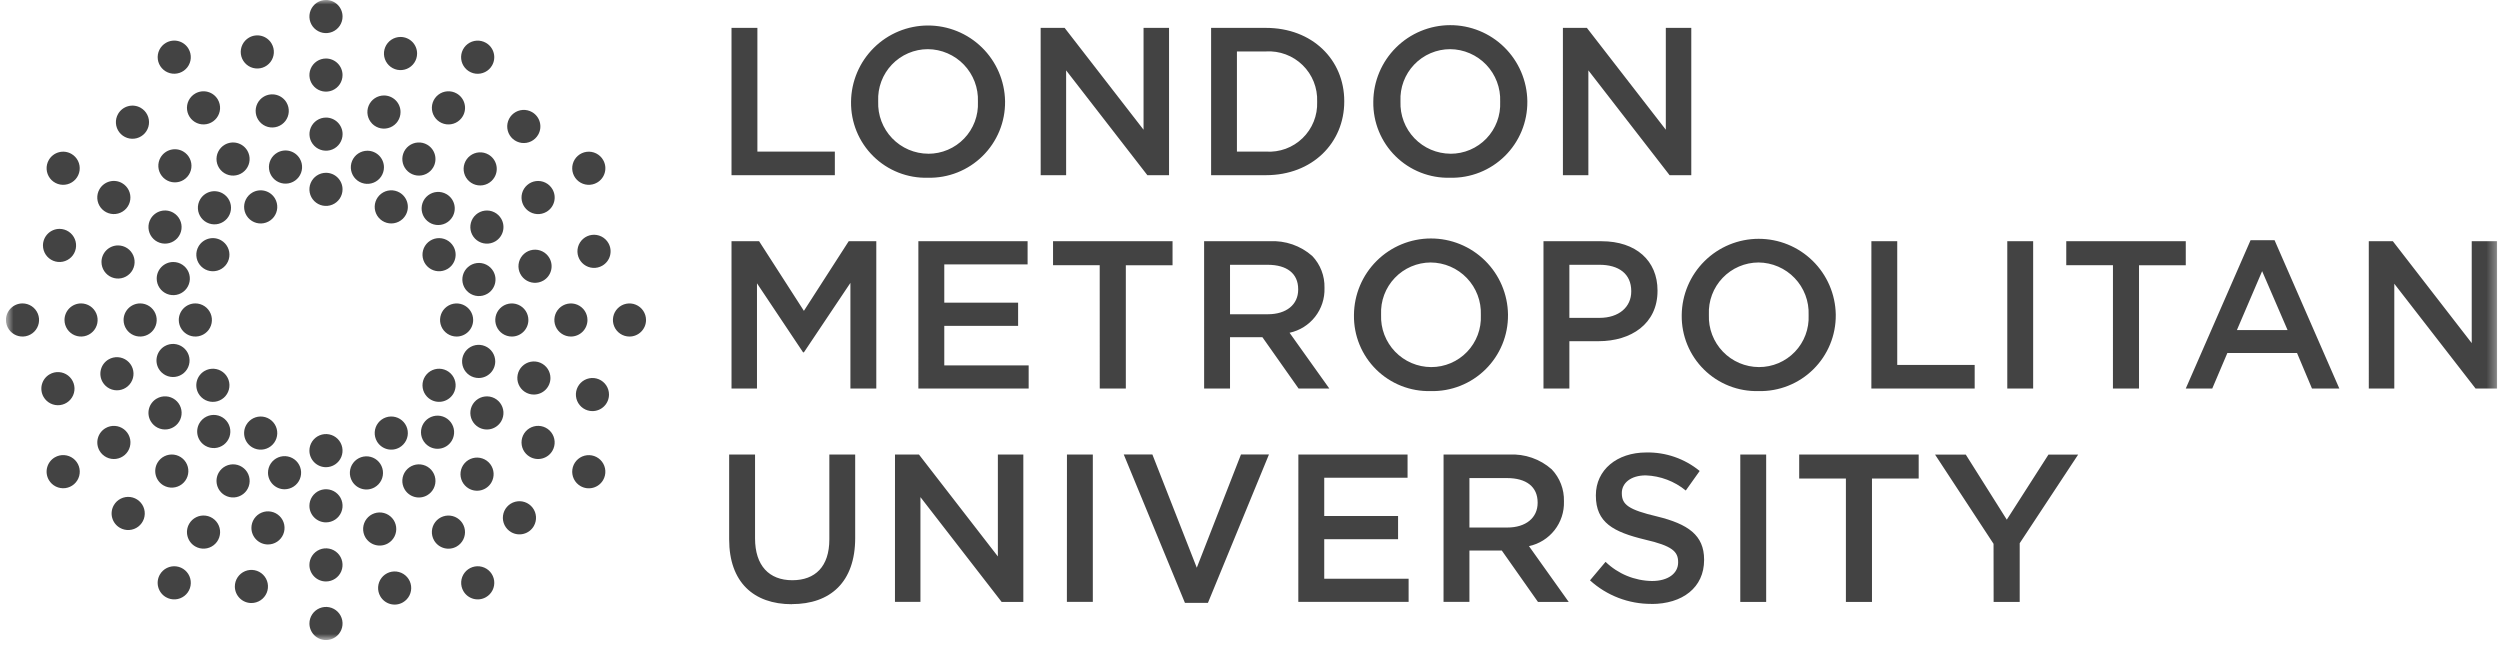 <svg width="278" height="72" viewBox="0 0 278 72" fill="none" xmlns="http://www.w3.org/2000/svg">
<g clip-path="url(#clip0_69_580)">
<g clip-path="url(#clip1_69_580)">
<g clip-path="url(#clip2_69_580)">
<mask id="mask0_69_580" style="mask-type:luminance" maskUnits="userSpaceOnUse" x="0" y="-1" width="278" height="73">
<path d="M277.69 -0.004H0.66V71.173H277.69V-0.004Z" fill="white"/>
</mask>
<g mask="url(#mask0_69_580)">
<path d="M221.691 66.934H224.591V60.406L231.091 50.549H227.791L223.155 57.787L218.594 50.549H215.177L221.682 60.472L221.691 66.934ZM205.264 66.934H208.164V53.216H213.357V50.547H200.07V53.216H205.264V66.934ZM193.519 66.934H196.398V50.547H193.52L193.519 66.934ZM183.645 67.163C187.085 67.163 189.496 65.341 189.496 62.274V62.226C189.496 59.51 187.716 58.273 184.251 57.426C181.092 56.678 180.347 56.116 180.347 54.855V54.806C180.347 53.732 181.327 52.862 183.011 52.862C184.638 52.922 186.201 53.514 187.459 54.546L189.004 52.373C187.332 51 185.223 50.27 183.059 50.315C179.807 50.315 177.46 52.258 177.46 55.064V55.112C177.46 58.13 179.428 59.156 182.915 60.001C185.958 60.701 186.608 61.335 186.608 62.501V62.549C186.608 63.762 185.489 64.607 183.708 64.607C181.777 64.582 179.927 63.82 178.539 62.476L176.807 64.535C178.675 66.234 181.114 67.168 183.639 67.154M163.4 58.662V53.162H167.585C169.716 53.162 170.985 54.121 170.985 55.878V55.92C170.985 57.58 169.675 58.661 167.617 58.661L163.4 58.662ZM160.521 66.925H163.4V61.219H167L171.023 66.935H174.442L170.021 60.729C171.147 60.489 172.154 59.86 172.865 58.954C173.576 58.047 173.946 56.92 173.911 55.768V55.726C173.927 55.076 173.816 54.429 173.582 53.822C173.349 53.215 172.998 52.661 172.55 52.189C171.252 51.041 169.554 50.452 167.824 50.547H160.524L160.521 66.925ZM144.373 66.925H156.638V64.356H147.255V59.956H155.466V57.379H147.255V53.125H156.521V50.547H144.378L144.373 66.925ZM131.765 67.039H134.322L141.107 50.539H137.996L133.082 63.13L128.145 50.539H124.962L131.765 67.039ZM118.638 66.925H121.522V50.547H118.645L118.638 66.925ZM99.52 66.925H102.353V55.279L111.382 66.934H113.794V50.547H110.963V61.876L102.19 50.547H99.523L99.52 66.925ZM88.055 67.178C92.339 67.178 95.097 64.722 95.097 59.832V50.547H92.223V59.981C92.223 62.999 90.655 64.521 88.103 64.521C85.53 64.521 83.961 62.903 83.961 59.867V50.547H81.082V59.981C81.082 64.732 83.798 67.188 88.056 67.188" fill="#434343"/>
<path d="M263.41 43.204H266.246V31.553L275.283 43.204H277.693V26.82H274.856V38.152L266.083 26.82H263.409L263.41 43.204ZM248.743 36.704L251.549 30.153L254.379 36.704H248.743ZM243.058 43.204H246.003L247.684 39.25H255.429L257.092 43.204H260.133L252.931 26.71H250.263L243.058 43.204ZM234.958 43.204H237.858V29.495H243.058V26.82H229.768V29.49H234.961L234.958 43.204ZM223.21 43.204H226.087V26.82H223.21V43.204ZM208.096 43.204H219.584V40.584H210.973V26.82H208.098L208.096 43.204ZM195.596 40.819C194.846 40.816 194.104 40.663 193.414 40.368C192.724 40.072 192.101 39.641 191.582 39.1C191.062 38.559 190.657 37.919 190.39 37.218C190.123 36.516 190 35.769 190.028 35.019V34.97C189.995 34.224 190.113 33.479 190.376 32.78C190.638 32.081 191.039 31.442 191.555 30.902C192.07 30.362 192.69 29.931 193.376 29.637C194.062 29.342 194.801 29.19 195.548 29.188C196.3 29.193 197.043 29.35 197.733 29.648C198.424 29.946 199.047 30.379 199.567 30.923C200.086 31.466 200.491 32.109 200.758 32.812C201.024 33.515 201.147 34.265 201.118 35.016V35.064C201.151 35.809 201.032 36.553 200.769 37.251C200.507 37.949 200.105 38.586 199.589 39.124C199.073 39.662 198.453 40.09 197.766 40.381C197.08 40.673 196.342 40.821 195.596 40.819ZM195.549 43.489C196.674 43.515 197.793 43.315 198.839 42.899C199.885 42.484 200.837 41.863 201.638 41.072C202.44 40.282 203.074 39.339 203.503 38.298C203.932 37.258 204.148 36.142 204.137 35.016V34.97C204.097 32.721 203.174 30.578 201.567 29.003C199.961 27.429 197.799 26.55 195.55 26.556C193.3 26.562 191.143 27.452 189.545 29.035C187.947 30.618 187.035 32.766 187.007 35.015V35.063C186.992 36.183 187.204 37.295 187.63 38.332C188.055 39.368 188.686 40.308 189.484 41.095C190.281 41.882 191.23 42.499 192.272 42.91C193.314 43.322 194.429 43.518 195.549 43.488M174.514 35.344V29.444H177.863C180.012 29.444 181.394 30.45 181.394 32.369V32.42C181.394 34.131 180.036 35.347 177.863 35.347L174.514 35.344ZM171.635 43.204H174.514V37.94H177.767C181.367 37.94 184.316 36.02 184.316 32.347V32.299C184.316 28.999 181.932 26.825 178.093 26.825H171.635V43.204ZM159.148 40.82C158.397 40.818 157.655 40.664 156.965 40.369C156.275 40.074 155.652 39.643 155.132 39.102C154.612 38.56 154.207 37.92 153.939 37.219C153.672 36.518 153.549 35.77 153.577 35.02V34.97C153.544 34.224 153.662 33.479 153.924 32.779C154.187 32.08 154.588 31.441 155.104 30.901C155.62 30.36 156.24 29.93 156.926 29.636C157.613 29.342 158.352 29.189 159.099 29.188C159.851 29.194 160.594 29.35 161.284 29.648C161.975 29.946 162.598 30.38 163.118 30.923C163.637 31.467 164.042 32.109 164.309 32.812C164.576 33.515 164.698 34.265 164.67 35.016V35.064C164.702 35.809 164.584 36.553 164.321 37.25C164.058 37.948 163.656 38.585 163.14 39.123C162.624 39.661 162.004 40.089 161.318 40.381C160.632 40.672 159.893 40.822 159.148 40.82ZM159.1 43.489C160.225 43.515 161.344 43.315 162.39 42.9C163.437 42.485 164.389 41.863 165.19 41.073C165.991 40.282 166.625 39.339 167.055 38.298C167.484 37.258 167.699 36.142 167.689 35.016V34.97C167.659 32.714 166.741 30.561 165.133 28.979C163.525 27.396 161.358 26.512 159.102 26.518C156.846 26.523 154.684 27.419 153.084 29.01C151.485 30.601 150.578 32.759 150.56 35.015V35.063C150.545 36.183 150.757 37.295 151.182 38.331C151.607 39.368 152.238 40.308 153.035 41.095C153.833 41.882 154.781 42.499 155.823 42.91C156.865 43.322 157.98 43.518 159.1 43.488M136.778 34.945V29.445H140.964C143.094 29.445 144.358 30.405 144.358 32.159V32.207C144.358 33.87 143.048 34.944 140.99 34.944L136.778 34.945ZM133.899 43.203H136.778V37.495H140.378L144.401 43.203H147.82L143.399 37.003C144.525 36.761 145.53 36.133 146.239 35.226C146.949 34.32 147.318 33.194 147.283 32.043V31.998C147.3 31.349 147.188 30.702 146.955 30.096C146.722 29.489 146.371 28.935 145.923 28.464C144.624 27.319 142.927 26.73 141.197 26.825H133.897L133.899 43.203ZM122.292 43.203H125.192V29.495H130.387V26.82H117.098V29.49H122.287L122.292 43.203ZM102.123 43.203H114.387V40.633H105.004V36.233H113.214V33.66H105.004V29.399H114.269V26.82H102.122L102.123 43.203ZM81.345 43.203H84.176V31.503L89.303 39.181H89.394L94.565 31.457V43.204H97.444V26.82H94.379L89.394 34.567L84.41 26.82H81.344L81.345 43.203Z" fill="#434343"/>
<path d="M173.796 19.48H176.626V7.825L185.659 19.48H188.071V3.1H185.239V14.425L176.462 3.1H173.795L173.796 19.48ZM161.297 17.093C160.547 17.09 159.805 16.936 159.116 16.641C158.427 16.345 157.804 15.914 157.285 15.373C156.766 14.832 156.361 14.192 156.095 13.491C155.828 12.79 155.705 12.043 155.733 11.293V11.248C155.7 10.502 155.818 9.757 156.08 9.057C156.342 8.358 156.744 7.719 157.26 7.179C157.775 6.638 158.395 6.208 159.082 5.914C159.769 5.62 160.508 5.468 161.255 5.467C162.006 5.472 162.749 5.628 163.439 5.927C164.129 6.225 164.752 6.659 165.271 7.202C165.79 7.746 166.194 8.388 166.46 9.091C166.726 9.794 166.848 10.543 166.819 11.294V11.342C166.851 12.087 166.733 12.831 166.47 13.529C166.207 14.226 165.805 14.864 165.289 15.402C164.773 15.94 164.153 16.367 163.467 16.659C162.781 16.95 162.042 17.099 161.297 17.097M161.254 19.765C162.379 19.791 163.497 19.59 164.543 19.175C165.589 18.76 166.54 18.139 167.341 17.349C168.142 16.559 168.776 15.615 169.205 14.575C169.634 13.535 169.85 12.419 169.84 11.294V11.249C169.81 8.994 168.892 6.841 167.284 5.258C165.676 3.675 163.509 2.791 161.253 2.797C158.997 2.803 156.834 3.699 155.235 5.29C153.636 6.881 152.729 9.038 152.711 11.294V11.342C152.696 12.463 152.908 13.575 153.333 14.611C153.759 15.648 154.389 16.588 155.187 17.374C155.985 18.161 156.934 18.778 157.976 19.189C159.019 19.6 160.134 19.796 161.254 19.765ZM140.775 5.72C141.524 5.675 142.274 5.788 142.976 6.051C143.679 6.313 144.319 6.72 144.855 7.245C145.391 7.769 145.811 8.4 146.089 9.097C146.366 9.794 146.495 10.541 146.467 11.29V11.338C146.494 12.085 146.363 12.829 146.084 13.522C145.805 14.216 145.384 14.843 144.847 15.363C144.311 15.883 143.671 16.285 142.97 16.543C142.269 16.8 141.521 16.908 140.775 16.858H137.546V5.72H140.775ZM134.675 19.48H140.775C145.925 19.48 149.481 15.898 149.481 11.29V11.245C149.481 6.635 145.924 3.101 140.775 3.101H134.675V19.48ZM115.723 19.48H118.553V7.825L127.587 19.48H129.997V3.1H127.163V14.425L118.387 3.1H115.72L115.723 19.48ZM103.223 17.093C102.473 17.091 101.731 16.937 101.041 16.642C100.352 16.347 99.728 15.916 99.209 15.375C98.689 14.833 98.284 14.193 98.017 13.492C97.75 12.791 97.627 12.043 97.655 11.293V11.248C97.622 10.502 97.74 9.757 98.002 9.057C98.264 8.358 98.665 7.719 99.181 7.179C99.697 6.638 100.317 6.208 101.004 5.914C101.69 5.62 102.429 5.468 103.176 5.467C103.928 5.472 104.671 5.628 105.361 5.927C106.051 6.225 106.675 6.658 107.194 7.202C107.713 7.745 108.118 8.388 108.385 9.091C108.651 9.794 108.774 10.543 108.745 11.294V11.342C108.778 12.087 108.659 12.831 108.396 13.529C108.133 14.226 107.732 14.863 107.215 15.401C106.699 15.939 106.079 16.367 105.393 16.658C104.707 16.95 103.969 17.099 103.223 17.097M103.176 19.765C104.301 19.791 105.42 19.591 106.466 19.176C107.512 18.761 108.464 18.14 109.265 17.349C110.066 16.559 110.7 15.616 111.13 14.576C111.559 13.536 111.775 12.42 111.764 11.294V11.249C111.724 9.001 110.801 6.858 109.195 5.283C107.588 3.709 105.427 2.83 103.178 2.836C100.929 2.842 98.772 3.732 97.174 5.315C95.576 6.898 94.664 9.045 94.636 11.294V11.342C94.621 12.463 94.833 13.574 95.258 14.611C95.683 15.647 96.314 16.587 97.111 17.374C97.909 18.16 98.857 18.778 99.9 19.189C100.942 19.6 102.056 19.796 103.176 19.765ZM81.344 19.484H92.835V16.858H84.222V3.1H81.344V19.484Z" fill="#434343"/>
<path d="M2.502 33.74C2.866 33.74 3.222 33.848 3.525 34.05C3.828 34.253 4.064 34.54 4.204 34.877C4.343 35.213 4.38 35.584 4.309 35.941C4.238 36.298 4.063 36.626 3.805 36.884C3.548 37.142 3.22 37.317 2.863 37.389C2.506 37.46 2.135 37.424 1.799 37.285C1.462 37.145 1.174 36.91 0.972 36.607C0.769 36.304 0.661 35.949 0.66 35.584C0.66 35.096 0.854 34.627 1.2 34.281C1.545 33.935 2.013 33.741 2.502 33.74Z" fill="#434343"/>
<path d="M9.014 33.74C9.378 33.74 9.734 33.848 10.037 34.05C10.34 34.253 10.576 34.54 10.716 34.877C10.855 35.213 10.892 35.584 10.821 35.941C10.75 36.298 10.575 36.626 10.317 36.884C10.06 37.142 9.732 37.317 9.374 37.389C9.017 37.46 8.647 37.424 8.31 37.285C7.974 37.145 7.686 36.91 7.483 36.607C7.281 36.304 7.172 35.949 7.172 35.584C7.172 35.096 7.366 34.627 7.711 34.281C8.057 33.935 8.525 33.741 9.014 33.74Z" fill="#434343"/>
<path d="M15.584 33.74C15.948 33.74 16.305 33.848 16.607 34.05C16.91 34.253 17.146 34.54 17.286 34.877C17.425 35.213 17.462 35.584 17.391 35.941C17.32 36.298 17.145 36.626 16.887 36.884C16.63 37.142 16.302 37.317 15.945 37.389C15.588 37.46 15.217 37.424 14.881 37.285C14.544 37.145 14.256 36.91 14.054 36.607C13.851 36.304 13.743 35.949 13.742 35.584C13.742 35.096 13.936 34.627 14.282 34.281C14.627 33.935 15.095 33.741 15.584 33.74Z" fill="#434343"/>
<path d="M21.724 33.74C22.088 33.74 22.444 33.849 22.747 34.051C23.049 34.253 23.285 34.541 23.425 34.878C23.564 35.214 23.601 35.584 23.529 35.941C23.459 36.299 23.283 36.627 23.026 36.884C22.768 37.142 22.44 37.317 22.083 37.389C21.726 37.46 21.356 37.424 21.019 37.285C20.683 37.145 20.395 36.91 20.192 36.607C19.99 36.304 19.881 35.948 19.881 35.584C19.881 35.342 19.928 35.102 20.021 34.879C20.113 34.655 20.249 34.452 20.42 34.28C20.591 34.109 20.795 33.973 21.018 33.881C21.242 33.788 21.482 33.74 21.724 33.74Z" fill="#434343"/>
<path d="M19.268 29.135C19.632 29.135 19.989 29.242 20.292 29.445C20.595 29.648 20.832 29.935 20.971 30.272C21.111 30.609 21.148 30.98 21.076 31.337C21.005 31.695 20.829 32.023 20.572 32.281C20.314 32.539 19.985 32.715 19.628 32.785C19.27 32.856 18.899 32.82 18.562 32.68C18.226 32.54 17.938 32.304 17.735 32C17.533 31.697 17.425 31.34 17.426 30.976C17.426 30.487 17.62 30.019 17.966 29.674C18.311 29.329 18.779 29.135 19.268 29.135Z" fill="#434343"/>
<path d="M13.126 27.291C13.49 27.291 13.847 27.399 14.15 27.601C14.453 27.803 14.689 28.09 14.829 28.427C14.968 28.763 15.005 29.134 14.934 29.491C14.863 29.848 14.688 30.177 14.431 30.434C14.173 30.692 13.845 30.868 13.488 30.939C13.131 31.011 12.761 30.975 12.424 30.835C12.087 30.696 11.799 30.461 11.597 30.158C11.394 29.855 11.286 29.499 11.285 29.135C11.285 28.646 11.479 28.178 11.824 27.832C12.169 27.486 12.638 27.292 13.126 27.291Z" fill="#434343"/>
<path d="M6.618 25.451C6.983 25.451 7.339 25.559 7.642 25.761C7.945 25.963 8.181 26.251 8.321 26.588C8.46 26.924 8.497 27.295 8.426 27.652C8.355 28.01 8.18 28.338 7.922 28.596C7.664 28.853 7.336 29.029 6.978 29.1C6.621 29.171 6.251 29.134 5.914 28.995C5.577 28.855 5.29 28.619 5.087 28.316C4.885 28.013 4.777 27.657 4.777 27.292C4.778 26.804 4.972 26.336 5.317 25.991C5.662 25.646 6.13 25.452 6.618 25.451Z" fill="#434343"/>
<path d="M6.102 50.853C6.418 50.671 6.781 50.586 7.145 50.609C7.509 50.633 7.858 50.764 8.148 50.986C8.437 51.208 8.655 51.511 8.772 51.856C8.889 52.202 8.902 52.574 8.807 52.926C8.713 53.279 8.516 53.595 8.242 53.836C7.967 54.077 7.628 54.23 7.266 54.278C6.905 54.325 6.537 54.264 6.21 54.103C5.883 53.941 5.611 53.687 5.428 53.37C5.184 52.947 5.118 52.444 5.244 51.972C5.371 51.5 5.679 51.098 6.102 50.853Z" fill="#434343"/>
<path d="M11.74 47.606C12.055 47.423 12.418 47.338 12.782 47.361C13.146 47.385 13.494 47.515 13.784 47.737C14.073 47.959 14.291 48.261 14.408 48.606C14.526 48.951 14.538 49.324 14.444 49.676C14.35 50.028 14.154 50.345 13.88 50.585C13.606 50.826 13.266 50.98 12.905 51.028C12.543 51.075 12.176 51.015 11.849 50.853C11.522 50.692 11.25 50.438 11.068 50.122C10.823 49.699 10.757 49.197 10.883 48.725C11.009 48.253 11.317 47.85 11.74 47.606Z" fill="#434343"/>
<path d="M17.429 44.321C17.745 44.138 18.108 44.053 18.472 44.076C18.836 44.099 19.185 44.23 19.475 44.452C19.765 44.674 19.982 44.977 20.099 45.322C20.216 45.668 20.229 46.041 20.134 46.393C20.04 46.745 19.842 47.062 19.568 47.302C19.293 47.542 18.953 47.696 18.592 47.743C18.23 47.79 17.862 47.728 17.535 47.566C17.208 47.404 16.937 47.149 16.755 46.832C16.634 46.623 16.555 46.392 16.524 46.153C16.492 45.913 16.508 45.67 16.57 45.437C16.633 45.203 16.741 44.984 16.889 44.793C17.036 44.602 17.22 44.441 17.429 44.321Z" fill="#434343"/>
<path d="M22.749 41.249C23.064 41.067 23.427 40.982 23.791 41.006C24.155 41.029 24.503 41.16 24.793 41.382C25.082 41.604 25.299 41.907 25.417 42.252C25.534 42.597 25.546 42.97 25.452 43.322C25.357 43.674 25.161 43.99 24.887 44.231C24.612 44.471 24.273 44.625 23.912 44.672C23.55 44.72 23.183 44.659 22.856 44.498C22.529 44.336 22.257 44.081 22.075 43.766C21.831 43.343 21.765 42.84 21.891 42.368C22.017 41.896 22.326 41.494 22.749 41.249Z" fill="#434343"/>
<path d="M18.32 38.491C18.635 38.309 18.997 38.224 19.361 38.248C19.724 38.272 20.072 38.403 20.361 38.625C20.649 38.847 20.866 39.149 20.983 39.494C21.1 39.839 21.111 40.21 21.017 40.562C20.922 40.913 20.726 41.229 20.452 41.469C20.178 41.709 19.839 41.862 19.478 41.909C19.117 41.956 18.75 41.895 18.424 41.733C18.098 41.572 17.827 41.317 17.645 41.002C17.402 40.579 17.337 40.077 17.463 39.607C17.59 39.136 17.898 38.734 18.32 38.491Z" fill="#434343"/>
<path d="M12.08 39.965C12.395 39.782 12.758 39.697 13.122 39.721C13.486 39.744 13.835 39.875 14.124 40.097C14.413 40.319 14.631 40.621 14.748 40.966C14.865 41.312 14.878 41.684 14.784 42.036C14.689 42.388 14.493 42.705 14.219 42.945C13.945 43.186 13.605 43.339 13.244 43.387C12.882 43.435 12.515 43.374 12.188 43.213C11.861 43.051 11.589 42.797 11.407 42.481C11.163 42.058 11.097 41.555 11.223 41.084C11.349 40.612 11.657 40.209 12.08 39.965Z" fill="#434343"/>
<path d="M5.52 41.623C5.836 41.44 6.198 41.355 6.562 41.379C6.926 41.403 7.274 41.533 7.564 41.755C7.853 41.977 8.07 42.279 8.187 42.624C8.305 42.97 8.317 43.342 8.223 43.694C8.129 44.046 7.932 44.362 7.659 44.603C7.385 44.843 7.046 44.997 6.684 45.045C6.323 45.093 5.955 45.032 5.628 44.871C5.301 44.71 5.029 44.456 4.847 44.141C4.725 43.931 4.646 43.7 4.614 43.46C4.582 43.22 4.597 42.976 4.66 42.742C4.723 42.508 4.831 42.288 4.978 42.096C5.126 41.904 5.31 41.743 5.52 41.623Z" fill="#434343"/>
<path d="M17.779 63.889C17.961 63.573 18.233 63.318 18.56 63.157C18.887 62.996 19.254 62.935 19.616 62.983C19.977 63.03 20.316 63.184 20.59 63.424C20.864 63.665 21.061 63.981 21.155 64.333C21.25 64.685 21.237 65.057 21.12 65.403C21.003 65.748 20.786 66.05 20.497 66.272C20.207 66.494 19.859 66.625 19.495 66.649C19.131 66.673 18.768 66.588 18.453 66.406C18.243 66.285 18.059 66.124 17.912 65.932C17.765 65.74 17.657 65.52 17.594 65.287C17.531 65.053 17.515 64.809 17.547 64.569C17.579 64.329 17.658 64.098 17.779 63.889Z" fill="#434343"/>
<path d="M21.034 58.251C21.215 57.934 21.487 57.679 21.814 57.516C22.14 57.354 22.508 57.293 22.87 57.34C23.232 57.386 23.572 57.54 23.846 57.78C24.121 58.02 24.318 58.336 24.413 58.689C24.508 59.041 24.495 59.414 24.378 59.759C24.261 60.105 24.044 60.408 23.754 60.63C23.465 60.852 23.116 60.983 22.752 61.006C22.387 61.03 22.025 60.945 21.709 60.762C21.288 60.517 20.981 60.116 20.854 59.645C20.728 59.175 20.792 58.674 21.034 58.251Z" fill="#434343"/>
<path d="M24.32 52.559C24.502 52.242 24.773 51.987 25.1 51.825C25.427 51.663 25.795 51.601 26.157 51.648C26.518 51.695 26.858 51.849 27.133 52.089C27.407 52.329 27.605 52.646 27.699 52.998C27.794 53.35 27.782 53.723 27.664 54.069C27.547 54.414 27.33 54.717 27.04 54.939C26.75 55.161 26.401 55.292 26.037 55.315C25.673 55.338 25.31 55.253 24.994 55.07C24.573 54.825 24.265 54.424 24.139 53.954C24.013 53.483 24.078 52.982 24.32 52.559Z" fill="#434343"/>
<path d="M27.391 47.243C27.572 46.926 27.843 46.67 28.17 46.508C28.497 46.346 28.865 46.285 29.227 46.332C29.589 46.379 29.928 46.532 30.203 46.773C30.478 47.013 30.675 47.329 30.769 47.682C30.864 48.034 30.852 48.407 30.734 48.752C30.617 49.098 30.4 49.401 30.11 49.623C29.82 49.844 29.471 49.975 29.107 49.999C28.743 50.022 28.38 49.937 28.065 49.754C27.855 49.633 27.672 49.472 27.525 49.281C27.378 49.09 27.27 48.871 27.207 48.638C27.145 48.404 27.129 48.161 27.16 47.922C27.192 47.683 27.27 47.452 27.391 47.243Z" fill="#434343"/>
<path d="M22.174 47.061C22.356 46.745 22.628 46.49 22.955 46.329C23.282 46.167 23.65 46.107 24.012 46.154C24.373 46.202 24.713 46.356 24.987 46.596C25.261 46.837 25.458 47.154 25.552 47.506C25.646 47.858 25.634 48.231 25.517 48.576C25.399 48.921 25.182 49.224 24.893 49.446C24.603 49.668 24.254 49.799 23.89 49.823C23.526 49.846 23.163 49.762 22.848 49.579C22.638 49.458 22.454 49.297 22.307 49.105C22.159 48.913 22.051 48.694 21.988 48.46C21.926 48.226 21.91 47.982 21.942 47.742C21.974 47.502 22.052 47.27 22.174 47.061Z" fill="#434343"/>
<path d="M17.509 51.462C17.691 51.146 17.963 50.892 18.29 50.731C18.616 50.57 18.983 50.509 19.345 50.557C19.706 50.605 20.045 50.758 20.319 50.999C20.593 51.239 20.789 51.555 20.883 51.907C20.977 52.259 20.965 52.631 20.848 52.976C20.73 53.321 20.514 53.623 20.224 53.845C19.935 54.067 19.587 54.197 19.223 54.221C18.86 54.245 18.497 54.16 18.182 53.978C17.759 53.733 17.451 53.331 17.324 52.859C17.198 52.387 17.264 51.885 17.509 51.462Z" fill="#434343"/>
<path d="M12.657 56.18C12.838 55.863 13.11 55.608 13.437 55.446C13.763 55.284 14.131 55.222 14.493 55.269C14.854 55.316 15.194 55.47 15.469 55.71C15.743 55.95 15.941 56.266 16.035 56.619C16.13 56.971 16.118 57.343 16.001 57.689C15.883 58.035 15.666 58.337 15.377 58.559C15.087 58.781 14.739 58.913 14.374 58.936C14.01 58.96 13.648 58.875 13.332 58.692C13.122 58.571 12.939 58.411 12.791 58.219C12.644 58.028 12.536 57.809 12.473 57.576C12.41 57.343 12.394 57.099 12.426 56.859C12.457 56.62 12.536 56.389 12.657 56.18Z" fill="#434343"/>
<path d="M34.408 69.326C34.409 68.962 34.519 68.606 34.722 68.304C34.925 68.002 35.213 67.767 35.55 67.629C35.887 67.49 36.257 67.455 36.614 67.526C36.971 67.598 37.299 67.775 37.556 68.033C37.812 68.291 37.987 68.619 38.057 68.976C38.128 69.334 38.091 69.704 37.951 70.04C37.811 70.376 37.575 70.663 37.272 70.865C36.968 71.067 36.612 71.175 36.248 71.174C36.006 71.174 35.766 71.126 35.543 71.033C35.319 70.939 35.116 70.803 34.945 70.632C34.774 70.46 34.639 70.256 34.547 70.032C34.455 69.808 34.408 69.568 34.408 69.326Z" fill="#434343"/>
<path d="M34.406 62.819C34.406 62.454 34.514 62.098 34.716 61.794C34.918 61.491 35.206 61.255 35.542 61.115C35.879 60.975 36.25 60.939 36.607 61.01C36.965 61.081 37.293 61.256 37.551 61.514C37.809 61.772 37.984 62.1 38.055 62.458C38.126 62.815 38.089 63.186 37.95 63.522C37.81 63.859 37.574 64.147 37.27 64.349C36.967 64.551 36.611 64.659 36.246 64.659C36.005 64.659 35.765 64.612 35.542 64.519C35.318 64.427 35.115 64.291 34.945 64.12C34.774 63.949 34.638 63.746 34.546 63.523C34.453 63.3 34.406 63.06 34.406 62.819Z" fill="#434343"/>
<path d="M34.406 56.248C34.406 55.884 34.513 55.527 34.715 55.224C34.918 54.92 35.205 54.683 35.542 54.543C35.879 54.404 36.25 54.367 36.607 54.438C36.965 54.508 37.294 54.684 37.552 54.941C37.81 55.199 37.986 55.528 38.057 55.885C38.128 56.243 38.092 56.614 37.952 56.951C37.812 57.288 37.576 57.575 37.273 57.778C36.969 57.98 36.613 58.089 36.248 58.088C35.76 58.088 35.292 57.894 34.947 57.549C34.601 57.204 34.407 56.736 34.406 56.248Z" fill="#434343"/>
<path d="M34.406 50.111C34.406 49.746 34.514 49.39 34.716 49.087C34.919 48.784 35.206 48.547 35.543 48.408C35.88 48.268 36.25 48.232 36.608 48.303C36.965 48.374 37.294 48.55 37.551 48.807C37.809 49.065 37.984 49.394 38.055 49.751C38.126 50.108 38.089 50.479 37.95 50.816C37.81 51.152 37.574 51.44 37.27 51.642C36.967 51.844 36.611 51.952 36.246 51.952C35.758 51.951 35.291 51.757 34.946 51.411C34.601 51.066 34.407 50.599 34.406 50.111Z" fill="#434343"/>
<path d="M29.801 52.566C29.801 52.201 29.909 51.845 30.111 51.542C30.313 51.239 30.601 51.003 30.937 50.863C31.274 50.724 31.645 50.687 32.002 50.758C32.359 50.829 32.688 51.005 32.945 51.262C33.203 51.52 33.378 51.848 33.449 52.206C33.52 52.563 33.484 52.933 33.344 53.27C33.205 53.607 32.969 53.894 32.666 54.097C32.362 54.299 32.006 54.407 31.642 54.407C31.154 54.406 30.686 54.211 30.341 53.866C29.996 53.521 29.802 53.054 29.801 52.566Z" fill="#434343"/>
<path d="M27.957 58.704C27.957 58.34 28.065 57.984 28.267 57.681C28.469 57.377 28.757 57.141 29.094 57.002C29.43 56.862 29.801 56.826 30.158 56.897C30.515 56.968 30.844 57.143 31.102 57.401C31.359 57.658 31.535 57.987 31.606 58.344C31.677 58.702 31.64 59.072 31.501 59.409C31.361 59.745 31.125 60.033 30.822 60.235C30.519 60.438 30.162 60.545 29.798 60.545C29.31 60.545 28.842 60.351 28.497 60.005C28.152 59.66 27.958 59.192 27.957 58.704Z" fill="#434343"/>
<path d="M26.115 65.215C26.115 64.851 26.223 64.495 26.426 64.192C26.628 63.889 26.916 63.653 27.253 63.513C27.589 63.374 27.96 63.337 28.317 63.408C28.674 63.48 29.003 63.655 29.26 63.913C29.518 64.171 29.693 64.499 29.764 64.856C29.835 65.214 29.798 65.584 29.659 65.921C29.519 66.257 29.283 66.545 28.98 66.747C28.677 66.949 28.321 67.057 27.956 67.057C27.714 67.057 27.475 67.01 27.251 66.917C27.028 66.825 26.825 66.689 26.654 66.518C26.483 66.347 26.347 66.144 26.255 65.92C26.162 65.697 26.115 65.457 26.115 65.215Z" fill="#434343"/>
<path d="M51.527 65.728C51.345 65.412 51.261 65.05 51.285 64.686C51.309 64.323 51.441 63.975 51.663 63.686C51.885 63.397 52.188 63.181 52.533 63.064C52.878 62.947 53.25 62.935 53.602 63.03C53.954 63.125 54.27 63.322 54.51 63.596C54.749 63.87 54.903 64.209 54.95 64.571C54.997 64.932 54.936 65.299 54.774 65.626C54.613 65.952 54.358 66.224 54.042 66.405C53.833 66.526 53.601 66.605 53.361 66.636C53.121 66.668 52.878 66.652 52.644 66.589C52.41 66.526 52.192 66.417 52 66.27C51.808 66.122 51.648 65.938 51.527 65.728Z" fill="#434343"/>
<path d="M48.271 60.093C48.088 59.777 48.004 59.415 48.027 59.051C48.051 58.687 48.182 58.338 48.404 58.049C48.626 57.76 48.929 57.543 49.274 57.426C49.62 57.309 49.992 57.297 50.344 57.391C50.696 57.486 51.012 57.682 51.253 57.957C51.493 58.231 51.646 58.57 51.694 58.932C51.741 59.293 51.68 59.661 51.519 59.987C51.357 60.314 51.102 60.586 50.787 60.768C50.577 60.889 50.346 60.968 50.106 60.999C49.866 61.031 49.622 61.015 49.389 60.952C49.155 60.889 48.936 60.781 48.744 60.634C48.552 60.486 48.391 60.303 48.271 60.093Z" fill="#434343"/>
<path d="M44.986 54.4C44.803 54.084 44.718 53.722 44.742 53.358C44.766 52.994 44.897 52.645 45.119 52.356C45.341 52.067 45.644 51.85 45.989 51.733C46.334 51.615 46.707 51.603 47.059 51.698C47.411 51.792 47.727 51.989 47.968 52.264C48.208 52.538 48.361 52.877 48.409 53.239C48.456 53.6 48.395 53.968 48.233 54.295C48.072 54.622 47.817 54.893 47.501 55.075C47.078 55.319 46.575 55.385 46.103 55.258C45.632 55.132 45.23 54.823 44.986 54.4Z" fill="#434343"/>
<path d="M41.916 49.084C41.732 48.768 41.647 48.406 41.67 48.041C41.693 47.678 41.823 47.328 42.044 47.039C42.266 46.749 42.568 46.531 42.913 46.413C43.259 46.295 43.631 46.283 43.983 46.377C44.336 46.471 44.653 46.667 44.893 46.941C45.134 47.215 45.288 47.554 45.336 47.916C45.384 48.277 45.324 48.645 45.162 48.972C45.001 49.299 44.746 49.571 44.431 49.754C44.008 49.998 43.506 50.064 43.035 49.939C42.563 49.813 42.16 49.505 41.916 49.084Z" fill="#434343"/>
<path d="M39.154 53.513C38.971 53.198 38.885 52.835 38.908 52.471C38.931 52.107 39.061 51.758 39.283 51.468C39.504 51.178 39.807 50.961 40.152 50.843C40.497 50.725 40.869 50.712 41.222 50.806C41.574 50.9 41.891 51.096 42.132 51.37C42.372 51.644 42.526 51.984 42.574 52.345C42.622 52.707 42.562 53.075 42.401 53.402C42.239 53.729 41.985 54.001 41.669 54.183C41.246 54.428 40.744 54.495 40.273 54.369C39.801 54.243 39.399 53.935 39.154 53.513Z" fill="#434343"/>
<path d="M40.628 59.753C40.445 59.438 40.36 59.075 40.383 58.711C40.406 58.347 40.536 57.998 40.757 57.708C40.979 57.419 41.281 57.201 41.626 57.083C41.971 56.965 42.344 56.953 42.696 57.046C43.049 57.14 43.365 57.337 43.606 57.61C43.847 57.884 44.001 58.223 44.049 58.585C44.097 58.947 44.036 59.314 43.876 59.641C43.714 59.968 43.46 60.24 43.144 60.423C42.721 60.665 42.22 60.731 41.748 60.605C41.277 60.48 40.875 60.173 40.628 59.753Z" fill="#434343"/>
<path d="M42.29 66.308C42.108 65.992 42.023 65.63 42.047 65.266C42.071 64.903 42.202 64.554 42.424 64.265C42.646 63.976 42.948 63.76 43.293 63.642C43.639 63.526 44.011 63.513 44.362 63.608C44.714 63.702 45.03 63.899 45.27 64.173C45.511 64.447 45.664 64.786 45.711 65.148C45.759 65.509 45.698 65.876 45.536 66.203C45.375 66.529 45.12 66.801 44.805 66.983C44.595 67.104 44.364 67.183 44.124 67.215C43.884 67.247 43.641 67.231 43.407 67.168C43.173 67.105 42.954 66.997 42.763 66.849C42.571 66.702 42.41 66.518 42.29 66.308Z" fill="#434343"/>
<path d="M64.552 54.053C64.236 53.87 63.98 53.598 63.819 53.271C63.658 52.944 63.597 52.576 63.645 52.214C63.693 51.852 63.847 51.512 64.088 51.238C64.329 50.964 64.645 50.767 64.998 50.673C65.351 50.58 65.724 50.592 66.069 50.71C66.414 50.828 66.717 51.046 66.939 51.336C67.16 51.626 67.29 51.976 67.313 52.34C67.336 52.704 67.25 53.067 67.067 53.383C66.822 53.805 66.419 54.113 65.948 54.238C65.476 54.364 64.974 54.297 64.552 54.053Z" fill="#434343"/>
<path d="M58.916 50.796C58.6 50.614 58.345 50.343 58.183 50.016C58.022 49.689 57.961 49.322 58.008 48.96C58.055 48.599 58.208 48.259 58.448 47.985C58.688 47.71 59.005 47.513 59.357 47.419C59.709 47.324 60.081 47.336 60.427 47.453C60.772 47.57 61.075 47.787 61.297 48.076C61.519 48.365 61.65 48.714 61.674 49.078C61.698 49.441 61.614 49.804 61.431 50.12C61.31 50.33 61.15 50.513 60.958 50.661C60.766 50.808 60.547 50.916 60.314 50.979C60.08 51.042 59.837 51.058 59.597 51.027C59.357 50.995 59.126 50.917 58.916 50.796Z" fill="#434343"/>
<path d="M53.224 47.514C52.908 47.333 52.653 47.061 52.492 46.734C52.33 46.408 52.269 46.041 52.316 45.679C52.364 45.318 52.517 44.979 52.757 44.705C52.997 44.431 53.313 44.234 53.665 44.139C54.017 44.045 54.389 44.057 54.734 44.173C55.079 44.29 55.381 44.507 55.603 44.796C55.825 45.085 55.957 45.433 55.981 45.797C56.005 46.16 55.92 46.523 55.739 46.838C55.494 47.261 55.092 47.57 54.621 47.697C54.149 47.823 53.647 47.758 53.224 47.514Z" fill="#434343"/>
<path d="M47.905 44.443C47.589 44.261 47.334 43.99 47.172 43.663C47.01 43.336 46.949 42.969 46.996 42.607C47.043 42.246 47.196 41.906 47.436 41.632C47.676 41.357 47.992 41.16 48.344 41.065C48.697 40.971 49.069 40.982 49.414 41.099C49.76 41.216 50.062 41.433 50.285 41.722C50.507 42.011 50.638 42.359 50.662 42.723C50.687 43.087 50.602 43.45 50.42 43.766C50.175 44.187 49.773 44.495 49.302 44.622C48.831 44.749 48.329 44.684 47.905 44.443Z" fill="#434343"/>
<path d="M47.732 49.657C47.416 49.474 47.162 49.202 47.001 48.874C46.841 48.547 46.781 48.18 46.829 47.818C46.877 47.457 47.031 47.118 47.272 46.844C47.513 46.571 47.829 46.374 48.182 46.281C48.534 46.187 48.906 46.2 49.251 46.318C49.596 46.435 49.898 46.653 50.12 46.943C50.341 47.232 50.472 47.581 50.495 47.945C50.518 48.309 50.433 48.671 50.25 48.986C50.128 49.196 49.967 49.379 49.775 49.526C49.583 49.673 49.363 49.781 49.13 49.843C48.896 49.905 48.652 49.921 48.412 49.889C48.172 49.857 47.941 49.778 47.732 49.657Z" fill="#434343"/>
<path d="M52.127 54.322C51.811 54.139 51.556 53.867 51.395 53.54C51.234 53.213 51.173 52.846 51.221 52.484C51.269 52.122 51.423 51.783 51.664 51.509C51.905 51.235 52.221 51.039 52.574 50.945C52.926 50.851 53.298 50.864 53.644 50.982C53.989 51.099 54.291 51.317 54.513 51.607C54.734 51.897 54.864 52.246 54.887 52.61C54.91 52.974 54.825 53.337 54.642 53.652C54.397 54.074 53.994 54.382 53.523 54.507C53.051 54.633 52.549 54.566 52.127 54.322Z" fill="#434343"/>
<path d="M56.842 59.176C56.526 58.994 56.271 58.722 56.109 58.396C55.947 58.069 55.886 57.701 55.934 57.339C55.981 56.978 56.134 56.638 56.374 56.364C56.615 56.089 56.931 55.892 57.283 55.798C57.635 55.703 58.008 55.715 58.353 55.832C58.699 55.949 59.002 56.166 59.224 56.455C59.446 56.744 59.578 57.093 59.602 57.456C59.626 57.82 59.542 58.183 59.36 58.499C59.239 58.709 59.078 58.893 58.886 59.041C58.694 59.188 58.475 59.297 58.241 59.359C58.007 59.422 57.763 59.439 57.523 59.407C57.283 59.376 57.051 59.297 56.842 59.176Z" fill="#434343"/>
<path d="M69.995 37.424C69.631 37.424 69.275 37.316 68.973 37.113C68.671 36.91 68.435 36.623 68.296 36.286C68.157 35.95 68.121 35.58 68.192 35.223C68.263 34.866 68.439 34.538 68.696 34.281C68.954 34.023 69.282 33.848 69.639 33.777C69.996 33.706 70.366 33.743 70.702 33.883C71.038 34.022 71.326 34.258 71.528 34.561C71.73 34.863 71.838 35.219 71.838 35.583C71.838 35.825 71.79 36.065 71.698 36.288C71.605 36.511 71.469 36.714 71.298 36.885C71.127 37.056 70.924 37.192 70.7 37.284C70.477 37.377 70.237 37.424 69.995 37.424Z" fill="#434343"/>
<path d="M63.484 37.424C63.12 37.424 62.765 37.316 62.462 37.113C62.159 36.911 61.924 36.623 61.784 36.287C61.645 35.951 61.609 35.581 61.68 35.223C61.751 34.866 61.927 34.538 62.184 34.281C62.442 34.024 62.77 33.848 63.127 33.778C63.484 33.706 63.854 33.743 64.19 33.882C64.527 34.022 64.814 34.258 65.016 34.56C65.219 34.863 65.326 35.219 65.326 35.583C65.326 36.072 65.132 36.54 64.787 36.885C64.441 37.23 63.973 37.424 63.484 37.424Z" fill="#434343"/>
<path d="M56.913 37.424C56.549 37.424 56.193 37.316 55.891 37.113C55.589 36.91 55.353 36.623 55.214 36.286C55.075 35.95 55.039 35.58 55.11 35.223C55.181 34.866 55.357 34.538 55.614 34.281C55.872 34.023 56.2 33.848 56.557 33.777C56.914 33.706 57.284 33.743 57.62 33.883C57.956 34.022 58.244 34.258 58.446 34.561C58.648 34.863 58.756 35.219 58.756 35.583C58.756 35.825 58.709 36.065 58.616 36.288C58.523 36.512 58.388 36.715 58.216 36.886C58.045 37.057 57.842 37.192 57.618 37.285C57.395 37.377 57.155 37.425 56.913 37.424Z" fill="#434343"/>
<path d="M50.774 37.424C50.41 37.424 50.054 37.316 49.751 37.113C49.448 36.911 49.213 36.623 49.073 36.287C48.934 35.951 48.898 35.581 48.969 35.223C49.04 34.866 49.216 34.538 49.473 34.281C49.731 34.024 50.059 33.848 50.416 33.778C50.773 33.706 51.143 33.743 51.479 33.882C51.816 34.022 52.103 34.258 52.305 34.56C52.508 34.863 52.616 35.219 52.616 35.583C52.615 36.072 52.421 36.54 52.076 36.885C51.73 37.23 51.262 37.424 50.774 37.424Z" fill="#434343"/>
<path d="M53.228 42.034C52.863 42.034 52.507 41.926 52.203 41.724C51.9 41.521 51.664 41.234 51.524 40.897C51.384 40.56 51.347 40.19 51.418 39.832C51.489 39.474 51.664 39.146 51.921 38.888C52.179 38.629 52.507 38.453 52.864 38.382C53.222 38.31 53.592 38.346 53.929 38.485C54.267 38.624 54.555 38.859 54.758 39.162C54.961 39.465 55.07 39.821 55.071 40.186C55.071 40.428 55.024 40.668 54.932 40.892C54.839 41.117 54.704 41.32 54.532 41.492C54.361 41.663 54.158 41.8 53.934 41.893C53.71 41.986 53.47 42.034 53.228 42.034Z" fill="#434343"/>
<path d="M59.369 43.875C59.005 43.876 58.649 43.768 58.346 43.566C58.043 43.363 57.807 43.076 57.668 42.74C57.528 42.403 57.492 42.033 57.563 41.676C57.633 41.319 57.809 40.99 58.066 40.733C58.324 40.475 58.652 40.3 59.009 40.229C59.366 40.158 59.736 40.194 60.073 40.333C60.409 40.473 60.697 40.709 60.899 41.011C61.101 41.314 61.209 41.67 61.209 42.034C61.209 42.522 61.014 42.99 60.67 43.335C60.325 43.68 59.857 43.874 59.369 43.875Z" fill="#434343"/>
<path d="M65.88 45.715C65.516 45.715 65.16 45.607 64.857 45.405C64.555 45.203 64.319 44.915 64.179 44.579C64.04 44.242 64.003 43.872 64.074 43.515C64.145 43.158 64.321 42.83 64.578 42.572C64.836 42.315 65.164 42.14 65.521 42.069C65.878 41.998 66.248 42.034 66.585 42.173C66.921 42.313 67.209 42.549 67.411 42.851C67.613 43.154 67.721 43.51 67.721 43.874C67.72 44.362 67.526 44.83 67.181 45.175C66.836 45.52 66.368 45.714 65.88 45.715Z" fill="#434343"/>
<path d="M66.395 20.305C66.08 20.488 65.717 20.573 65.353 20.549C64.989 20.526 64.64 20.395 64.351 20.173C64.061 19.951 63.844 19.648 63.727 19.303C63.609 18.958 63.597 18.585 63.692 18.233C63.786 17.881 63.983 17.564 64.257 17.324C64.532 17.084 64.871 16.93 65.233 16.883C65.594 16.835 65.962 16.896 66.289 17.058C66.616 17.22 66.888 17.475 67.069 17.791C67.191 18 67.269 18.232 67.301 18.471C67.333 18.711 67.317 18.954 67.254 19.188C67.191 19.422 67.083 19.64 66.936 19.832C66.789 20.024 66.605 20.184 66.395 20.305Z" fill="#434343"/>
<path d="M60.759 23.561C60.443 23.744 60.08 23.829 59.717 23.805C59.353 23.782 59.004 23.651 58.714 23.429C58.425 23.207 58.208 22.905 58.09 22.559C57.973 22.214 57.961 21.842 58.055 21.49C58.149 21.138 58.346 20.821 58.62 20.581C58.894 20.34 59.233 20.186 59.594 20.139C59.956 20.091 60.324 20.152 60.651 20.313C60.977 20.474 61.249 20.729 61.432 21.045C61.553 21.254 61.632 21.485 61.664 21.725C61.696 21.965 61.68 22.209 61.618 22.443C61.555 22.677 61.447 22.896 61.3 23.088C61.152 23.279 60.968 23.44 60.759 23.561Z" fill="#434343"/>
<path d="M55.066 26.847C54.751 27.029 54.388 27.114 54.024 27.09C53.66 27.067 53.312 26.936 53.022 26.714C52.733 26.492 52.516 26.189 52.399 25.844C52.281 25.499 52.269 25.127 52.364 24.774C52.458 24.422 52.655 24.106 52.929 23.865C53.203 23.625 53.542 23.471 53.904 23.424C54.265 23.376 54.633 23.437 54.96 23.599C55.287 23.76 55.558 24.015 55.74 24.331C55.983 24.754 56.049 25.256 55.922 25.728C55.796 26.199 55.488 26.601 55.066 26.847Z" fill="#434343"/>
<path d="M49.746 29.917C49.431 30.099 49.068 30.184 48.704 30.161C48.34 30.137 47.991 30.006 47.702 29.784C47.412 29.562 47.195 29.259 47.078 28.914C46.961 28.568 46.949 28.196 47.044 27.844C47.138 27.491 47.335 27.175 47.609 26.935C47.884 26.695 48.223 26.541 48.585 26.494C48.947 26.447 49.314 26.508 49.641 26.67C49.968 26.832 50.239 27.087 50.421 27.403C50.665 27.826 50.73 28.328 50.604 28.799C50.477 29.271 50.169 29.673 49.746 29.917Z" fill="#434343"/>
<path d="M54.177 32.677C53.861 32.859 53.499 32.944 53.135 32.92C52.771 32.897 52.422 32.765 52.133 32.543C51.844 32.321 51.627 32.019 51.51 31.673C51.393 31.328 51.381 30.956 51.475 30.604C51.569 30.252 51.766 29.935 52.041 29.695C52.315 29.455 52.654 29.301 53.016 29.254C53.377 29.206 53.745 29.267 54.071 29.429C54.398 29.59 54.67 29.845 54.852 30.161C54.973 30.371 55.052 30.602 55.084 30.842C55.115 31.082 55.099 31.326 55.037 31.559C54.974 31.793 54.866 32.012 54.718 32.204C54.571 32.396 54.387 32.557 54.177 32.677Z" fill="#434343"/>
<path d="M60.417 31.203C60.101 31.385 59.738 31.47 59.375 31.446C59.011 31.422 58.662 31.291 58.373 31.069C58.084 30.847 57.867 30.544 57.75 30.199C57.633 29.854 57.621 29.481 57.715 29.129C57.81 28.777 58.006 28.461 58.281 28.221C58.555 27.98 58.894 27.827 59.255 27.779C59.617 27.732 59.984 27.793 60.311 27.954C60.638 28.115 60.91 28.37 61.092 28.686C61.336 29.109 61.402 29.612 61.275 30.084C61.149 30.556 60.84 30.959 60.417 31.203Z" fill="#434343"/>
<path d="M66.978 29.543C66.663 29.726 66.3 29.811 65.936 29.788C65.572 29.764 65.223 29.634 64.934 29.412C64.644 29.19 64.427 28.888 64.309 28.543C64.192 28.198 64.179 27.825 64.273 27.473C64.367 27.121 64.564 26.804 64.838 26.564C65.112 26.323 65.451 26.169 65.813 26.121C66.174 26.074 66.542 26.134 66.869 26.295C67.196 26.457 67.468 26.711 67.65 27.027C67.772 27.236 67.85 27.467 67.882 27.707C67.914 27.947 67.898 28.191 67.836 28.424C67.774 28.658 67.666 28.877 67.519 29.069C67.371 29.261 67.188 29.422 66.978 29.543Z" fill="#434343"/>
<path d="M54.716 7.281C54.534 7.598 54.262 7.853 53.935 8.014C53.608 8.176 53.24 8.237 52.878 8.19C52.517 8.143 52.177 7.989 51.902 7.749C51.628 7.508 51.431 7.192 51.336 6.839C51.242 6.487 51.254 6.114 51.371 5.769C51.489 5.423 51.706 5.12 51.995 4.898C52.285 4.676 52.634 4.545 52.998 4.521C53.362 4.498 53.725 4.583 54.041 4.765C54.464 5.009 54.773 5.412 54.899 5.884C55.026 6.355 54.96 6.858 54.716 7.281Z" fill="#434343"/>
<path d="M51.464 12.918C51.281 13.233 51.009 13.488 50.682 13.649C50.355 13.81 49.987 13.87 49.626 13.822C49.264 13.775 48.925 13.621 48.651 13.38C48.377 13.14 48.18 12.823 48.086 12.471C47.992 12.119 48.004 11.746 48.121 11.401C48.239 11.056 48.456 10.753 48.745 10.531C49.035 10.309 49.383 10.178 49.747 10.154C50.111 10.13 50.474 10.215 50.79 10.398C51 10.518 51.184 10.68 51.332 10.872C51.48 11.064 51.588 11.283 51.65 11.518C51.713 11.752 51.729 11.996 51.697 12.236C51.665 12.476 51.586 12.708 51.464 12.918Z" fill="#434343"/>
<path d="M48.176 18.609C47.993 18.924 47.721 19.178 47.394 19.339C47.067 19.5 46.7 19.56 46.339 19.512C45.977 19.464 45.638 19.31 45.365 19.069C45.091 18.829 44.895 18.512 44.801 18.16C44.707 17.808 44.719 17.436 44.837 17.091C44.954 16.746 45.171 16.444 45.46 16.222C45.749 16 46.098 15.869 46.461 15.846C46.825 15.822 47.187 15.907 47.503 16.089C47.926 16.334 48.235 16.737 48.361 17.209C48.487 17.682 48.421 18.185 48.176 18.609Z" fill="#434343"/>
<path d="M45.105 23.927C44.923 24.243 44.651 24.497 44.324 24.658C43.997 24.819 43.629 24.88 43.268 24.832C42.906 24.785 42.567 24.631 42.293 24.39C42.019 24.15 41.823 23.833 41.729 23.481C41.634 23.129 41.647 22.757 41.764 22.412C41.882 22.067 42.099 21.764 42.388 21.542C42.678 21.32 43.026 21.189 43.39 21.166C43.754 21.142 44.116 21.227 44.432 21.41C44.642 21.531 44.825 21.692 44.972 21.884C45.12 22.076 45.228 22.295 45.29 22.529C45.353 22.763 45.369 23.006 45.337 23.246C45.305 23.486 45.226 23.717 45.105 23.927Z" fill="#434343"/>
<path d="M50.321 24.102C50.139 24.418 49.867 24.672 49.54 24.834C49.214 24.995 48.846 25.056 48.485 25.008C48.123 24.961 47.784 24.807 47.51 24.567C47.236 24.326 47.04 24.01 46.946 23.658C46.851 23.306 46.864 22.934 46.981 22.589C47.098 22.244 47.315 21.941 47.605 21.72C47.894 21.498 48.242 21.367 48.606 21.344C48.97 21.32 49.332 21.405 49.648 21.588C49.857 21.709 50.041 21.869 50.188 22.061C50.335 22.253 50.443 22.472 50.505 22.705C50.568 22.939 50.584 23.182 50.552 23.422C50.52 23.662 50.442 23.892 50.321 24.102Z" fill="#434343"/>
<path d="M54.99 19.705C54.808 20.02 54.536 20.274 54.209 20.435C53.882 20.595 53.515 20.655 53.154 20.607C52.793 20.559 52.454 20.406 52.181 20.165C51.907 19.925 51.711 19.609 51.617 19.257C51.523 18.905 51.535 18.533 51.653 18.189C51.77 17.844 51.987 17.541 52.276 17.32C52.565 17.098 52.913 16.967 53.276 16.943C53.64 16.92 54.002 17.004 54.317 17.186C54.527 17.307 54.711 17.468 54.859 17.66C55.006 17.852 55.114 18.072 55.177 18.306C55.239 18.54 55.255 18.784 55.223 19.024C55.191 19.264 55.112 19.496 54.99 19.705Z" fill="#434343"/>
<path d="M59.84 14.988C59.657 15.303 59.385 15.557 59.058 15.718C58.731 15.879 58.363 15.939 58.002 15.891C57.641 15.842 57.302 15.688 57.028 15.448C56.755 15.207 56.559 14.891 56.465 14.539C56.371 14.187 56.383 13.814 56.501 13.47C56.618 13.124 56.835 12.822 57.125 12.601C57.414 12.379 57.763 12.248 58.126 12.225C58.49 12.201 58.852 12.286 59.168 12.468C59.378 12.589 59.562 12.75 59.71 12.942C59.858 13.134 59.966 13.354 60.028 13.588C60.091 13.822 60.106 14.067 60.074 14.307C60.041 14.547 59.962 14.779 59.84 14.988Z" fill="#434343"/>
<path d="M38.092 1.837C38.093 2.202 37.985 2.558 37.783 2.862C37.58 3.165 37.292 3.402 36.956 3.541C36.619 3.681 36.248 3.718 35.891 3.647C35.533 3.576 35.204 3.4 34.946 3.143C34.688 2.885 34.513 2.556 34.442 2.199C34.37 1.841 34.407 1.47 34.547 1.134C34.686 0.797 34.923 0.509 35.226 0.306C35.529 0.104 35.886 -0.004 36.25 -0.004C36.738 -0.004 37.207 0.19 37.552 0.535C37.897 0.88 38.092 1.349 38.092 1.837Z" fill="#434343"/>
<path d="M38.09 8.347C38.09 8.711 37.983 9.068 37.78 9.371C37.578 9.674 37.29 9.91 36.954 10.05C36.617 10.189 36.246 10.226 35.889 10.155C35.532 10.084 35.203 9.908 34.946 9.65C34.688 9.393 34.513 9.064 34.442 8.707C34.371 8.35 34.407 7.979 34.547 7.642C34.686 7.306 34.922 7.018 35.225 6.816C35.529 6.614 35.885 6.506 36.249 6.506C36.737 6.506 37.205 6.701 37.55 7.046C37.896 7.391 38.09 7.859 38.09 8.347Z" fill="#434343"/>
<path d="M38.096 14.918C38.096 15.282 37.987 15.638 37.785 15.941C37.582 16.244 37.294 16.48 36.958 16.619C36.621 16.758 36.251 16.794 35.894 16.723C35.536 16.651 35.208 16.476 34.951 16.218C34.694 15.96 34.518 15.632 34.447 15.275C34.376 14.918 34.413 14.547 34.553 14.211C34.692 13.874 34.928 13.587 35.231 13.384C35.534 13.182 35.89 13.074 36.254 13.074C36.496 13.074 36.736 13.122 36.959 13.215C37.183 13.307 37.386 13.443 37.557 13.614C37.728 13.786 37.864 13.989 37.956 14.213C38.049 14.436 38.096 14.676 38.096 14.918Z" fill="#434343"/>
<path d="M38.09 21.059C38.09 21.423 37.981 21.779 37.779 22.082C37.576 22.384 37.288 22.62 36.952 22.759C36.615 22.898 36.245 22.934 35.887 22.863C35.53 22.792 35.202 22.616 34.945 22.358C34.687 22.101 34.512 21.772 34.441 21.415C34.371 21.058 34.407 20.687 34.547 20.351C34.687 20.014 34.923 19.727 35.226 19.525C35.529 19.323 35.885 19.215 36.249 19.215C36.491 19.215 36.731 19.263 36.955 19.355C37.178 19.448 37.381 19.584 37.552 19.755C37.723 19.926 37.859 20.13 37.951 20.353C38.043 20.577 38.091 20.817 38.09 21.059Z" fill="#434343"/>
<path d="M42.696 18.603C42.696 18.967 42.588 19.323 42.386 19.627C42.183 19.93 41.896 20.166 41.559 20.305C41.222 20.445 40.852 20.481 40.495 20.41C40.137 20.339 39.809 20.164 39.551 19.906C39.294 19.648 39.118 19.32 39.047 18.963C38.976 18.605 39.013 18.235 39.152 17.898C39.292 17.562 39.528 17.274 39.831 17.072C40.134 16.869 40.49 16.762 40.855 16.762C41.343 16.762 41.811 16.956 42.156 17.301C42.501 17.646 42.696 18.114 42.696 18.603Z" fill="#434343"/>
<path d="M44.539 12.461C44.539 12.826 44.431 13.182 44.228 13.485C44.026 13.788 43.738 14.024 43.401 14.163C43.064 14.303 42.693 14.339 42.336 14.268C41.978 14.196 41.65 14.021 41.393 13.763C41.135 13.505 40.96 13.176 40.889 12.819C40.818 12.461 40.855 12.091 40.994 11.754C41.134 11.417 41.37 11.13 41.673 10.927C41.977 10.725 42.333 10.617 42.697 10.617C42.94 10.617 43.179 10.665 43.403 10.757C43.627 10.85 43.83 10.986 44.001 11.157C44.172 11.328 44.308 11.532 44.4 11.755C44.492 11.979 44.54 12.219 44.539 12.461Z" fill="#434343"/>
<path d="M46.381 5.953C46.381 6.318 46.273 6.674 46.07 6.977C45.867 7.28 45.579 7.516 45.242 7.656C44.905 7.795 44.535 7.831 44.177 7.76C43.819 7.688 43.491 7.512 43.234 7.254C42.976 6.996 42.801 6.667 42.73 6.31C42.66 5.952 42.697 5.581 42.837 5.245C42.977 4.908 43.213 4.621 43.517 4.418C43.82 4.216 44.177 4.109 44.541 4.109C44.783 4.11 45.023 4.158 45.246 4.25C45.469 4.343 45.672 4.479 45.843 4.65C46.014 4.822 46.15 5.025 46.242 5.248C46.334 5.472 46.382 5.711 46.381 5.953Z" fill="#434343"/>
<path d="M20.97 5.437C21.152 5.752 21.237 6.114 21.213 6.478C21.189 6.841 21.059 7.19 20.837 7.479C20.615 7.768 20.313 7.985 19.968 8.102C19.623 8.219 19.252 8.231 18.9 8.137C18.548 8.043 18.232 7.847 17.991 7.573C17.751 7.3 17.597 6.961 17.549 6.6C17.501 6.239 17.562 5.872 17.722 5.545C17.883 5.218 18.137 4.946 18.452 4.764C18.662 4.642 18.893 4.562 19.133 4.53C19.373 4.498 19.617 4.513 19.852 4.576C20.085 4.638 20.305 4.747 20.497 4.895C20.689 5.042 20.85 5.227 20.97 5.437Z" fill="#434343"/>
<path d="M24.226 11.073C24.408 11.389 24.493 11.751 24.469 12.115C24.445 12.478 24.314 12.827 24.093 13.116C23.871 13.405 23.568 13.622 23.223 13.739C22.878 13.856 22.506 13.868 22.154 13.774C21.802 13.68 21.486 13.483 21.246 13.209C21.006 12.935 20.852 12.596 20.805 12.235C20.757 11.873 20.818 11.506 20.979 11.179C21.141 10.853 21.395 10.581 21.711 10.399C21.92 10.278 22.151 10.2 22.391 10.168C22.631 10.136 22.874 10.152 23.108 10.215C23.341 10.278 23.561 10.386 23.752 10.533C23.944 10.68 24.105 10.864 24.226 11.073Z" fill="#434343"/>
<path d="M27.512 16.765C27.694 17.08 27.778 17.442 27.754 17.806C27.73 18.169 27.599 18.517 27.378 18.806C27.156 19.095 26.854 19.312 26.509 19.429C26.164 19.547 25.793 19.559 25.441 19.465C25.089 19.371 24.773 19.175 24.532 18.901C24.292 18.628 24.138 18.289 24.09 17.928C24.042 17.567 24.102 17.2 24.263 16.873C24.424 16.546 24.677 16.274 24.993 16.092C25.202 15.97 25.434 15.892 25.674 15.86C25.914 15.828 26.158 15.844 26.392 15.906C26.625 15.969 26.845 16.077 27.037 16.224C27.229 16.371 27.39 16.555 27.512 16.765Z" fill="#434343"/>
<path d="M30.584 22.082C30.767 22.398 30.852 22.761 30.829 23.125C30.805 23.489 30.674 23.838 30.453 24.128C30.231 24.418 29.928 24.635 29.583 24.753C29.237 24.87 28.865 24.883 28.512 24.788C28.16 24.694 27.843 24.497 27.602 24.223C27.362 23.949 27.208 23.609 27.16 23.247C27.113 22.886 27.174 22.518 27.335 22.191C27.497 21.863 27.752 21.591 28.068 21.409C28.491 21.166 28.993 21.101 29.465 21.227C29.936 21.353 30.338 21.66 30.584 22.082Z" fill="#434343"/>
<path d="M33.344 17.653C33.527 17.968 33.612 18.331 33.589 18.696C33.565 19.06 33.434 19.409 33.212 19.699C32.99 19.988 32.687 20.206 32.342 20.323C31.996 20.441 31.623 20.453 31.271 20.358C30.918 20.264 30.602 20.067 30.361 19.792C30.121 19.518 29.967 19.178 29.92 18.816C29.872 18.454 29.934 18.087 30.095 17.76C30.257 17.433 30.512 17.161 30.829 16.979C31.252 16.735 31.754 16.669 32.226 16.795C32.697 16.922 33.1 17.23 33.344 17.653Z" fill="#434343"/>
<path d="M31.866 11.412C32.049 11.727 32.133 12.09 32.11 12.454C32.086 12.817 31.955 13.166 31.734 13.455C31.512 13.744 31.209 13.961 30.864 14.079C30.519 14.196 30.147 14.209 29.795 14.115C29.443 14.021 29.126 13.824 28.886 13.55C28.645 13.276 28.491 12.937 28.444 12.576C28.396 12.214 28.456 11.847 28.617 11.52C28.778 11.193 29.033 10.921 29.348 10.739C29.772 10.495 30.274 10.429 30.746 10.555C31.218 10.681 31.621 10.989 31.866 11.412Z" fill="#434343"/>
<path d="M30.207 4.856C30.389 5.171 30.474 5.534 30.45 5.897C30.426 6.261 30.295 6.609 30.073 6.898C29.851 7.187 29.549 7.403 29.204 7.521C28.859 7.638 28.487 7.65 28.135 7.556C27.783 7.462 27.467 7.265 27.227 6.991C26.987 6.718 26.833 6.379 26.785 6.018C26.738 5.657 26.798 5.29 26.959 4.963C27.12 4.636 27.374 4.364 27.689 4.182C27.899 4.06 28.13 3.981 28.37 3.95C28.61 3.918 28.854 3.934 29.088 3.996C29.322 4.059 29.541 4.167 29.733 4.314C29.925 4.462 30.086 4.646 30.207 4.856Z" fill="#434343"/>
<path d="M7.945 17.115C8.26 17.297 8.515 17.569 8.676 17.896C8.837 18.223 8.897 18.59 8.85 18.951C8.802 19.313 8.648 19.652 8.408 19.925C8.167 20.199 7.851 20.396 7.499 20.49C7.147 20.584 6.775 20.572 6.43 20.454C6.085 20.337 5.783 20.119 5.561 19.83C5.34 19.541 5.209 19.192 5.185 18.828C5.162 18.465 5.247 18.102 5.43 17.787C5.551 17.578 5.712 17.394 5.903 17.247C6.095 17.1 6.314 16.992 6.548 16.93C6.781 16.867 7.025 16.851 7.265 16.883C7.504 16.915 7.735 16.994 7.945 17.115Z" fill="#434343"/>
<path d="M13.583 20.368C13.899 20.551 14.153 20.823 14.313 21.15C14.474 21.477 14.534 21.844 14.486 22.205C14.438 22.567 14.284 22.905 14.044 23.179C13.803 23.453 13.487 23.649 13.135 23.743C12.783 23.837 12.411 23.825 12.066 23.707C11.721 23.59 11.418 23.373 11.197 23.084C10.975 22.795 10.844 22.446 10.82 22.082C10.797 21.719 10.881 21.356 11.063 21.041C11.184 20.831 11.346 20.647 11.538 20.5C11.73 20.352 11.95 20.244 12.184 20.181C12.418 20.119 12.662 20.103 12.902 20.135C13.142 20.167 13.374 20.246 13.583 20.368Z" fill="#434343"/>
<path d="M19.273 23.654C19.589 23.837 19.843 24.108 20.004 24.436C20.165 24.762 20.226 25.13 20.178 25.491C20.13 25.853 19.976 26.192 19.736 26.466C19.495 26.74 19.179 26.936 18.827 27.03C18.474 27.124 18.102 27.112 17.757 26.994C17.412 26.877 17.11 26.66 16.888 26.371C16.666 26.081 16.535 25.733 16.512 25.369C16.488 25.005 16.573 24.643 16.755 24.327C16.876 24.117 17.038 23.934 17.23 23.787C17.422 23.639 17.641 23.531 17.875 23.469C18.109 23.406 18.353 23.39 18.593 23.422C18.832 23.454 19.064 23.533 19.273 23.654Z" fill="#434343"/>
<path d="M24.593 26.726C24.908 26.908 25.163 27.18 25.324 27.507C25.485 27.834 25.546 28.201 25.498 28.562C25.451 28.923 25.297 29.262 25.057 29.536C24.816 29.81 24.5 30.007 24.148 30.101C23.796 30.195 23.424 30.183 23.079 30.066C22.734 29.948 22.432 29.731 22.21 29.442C21.988 29.153 21.858 28.804 21.834 28.441C21.81 28.077 21.895 27.715 22.078 27.399C22.198 27.19 22.359 27.006 22.551 26.859C22.743 26.712 22.962 26.604 23.196 26.541C23.429 26.479 23.673 26.463 23.913 26.494C24.152 26.526 24.383 26.605 24.593 26.726Z" fill="#434343"/>
<path d="M24.767 21.509C25.083 21.692 25.338 21.963 25.499 22.29C25.661 22.617 25.722 22.985 25.674 23.346C25.627 23.708 25.473 24.047 25.233 24.321C24.992 24.596 24.676 24.792 24.323 24.887C23.971 24.981 23.599 24.968 23.253 24.851C22.908 24.734 22.605 24.516 22.384 24.227C22.162 23.937 22.031 23.588 22.008 23.225C21.984 22.861 22.069 22.498 22.252 22.182C22.373 21.973 22.534 21.789 22.726 21.642C22.918 21.495 23.137 21.387 23.37 21.324C23.604 21.262 23.847 21.246 24.087 21.278C24.327 21.309 24.558 21.388 24.767 21.509Z" fill="#434343"/>
<path d="M20.37 16.842C20.686 17.024 20.94 17.296 21.101 17.623C21.263 17.95 21.323 18.317 21.276 18.678C21.228 19.04 21.075 19.379 20.834 19.653C20.594 19.927 20.278 20.124 19.926 20.218C19.574 20.312 19.201 20.3 18.856 20.183C18.511 20.066 18.209 19.849 17.987 19.56C17.765 19.271 17.633 18.923 17.609 18.559C17.585 18.195 17.67 17.833 17.852 17.517C18.097 17.094 18.499 16.785 18.971 16.659C19.444 16.532 19.947 16.598 20.37 16.842Z" fill="#434343"/>
<path d="M15.652 11.992C15.968 12.175 16.222 12.447 16.383 12.774C16.544 13.101 16.605 13.468 16.557 13.83C16.509 14.191 16.355 14.53 16.115 14.804C15.874 15.078 15.558 15.274 15.206 15.368C14.854 15.463 14.481 15.45 14.136 15.333C13.791 15.215 13.489 14.998 13.267 14.709C13.045 14.42 12.914 14.071 12.891 13.707C12.867 13.344 12.952 12.981 13.134 12.665C13.255 12.456 13.416 12.272 13.608 12.124C13.8 11.977 14.02 11.869 14.254 11.807C14.488 11.744 14.731 11.728 14.971 11.76C15.211 11.792 15.443 11.871 15.652 11.992Z" fill="#434343"/>
</g>
</g>
</g>
</g>
<defs>
<clipPath id="clip0_69_580">
<rect width="277.03" height="71.17" fill="white" transform="translate(0.66)"/>
</clipPath>
<clipPath id="clip1_69_580">
<rect width="277.03" height="71.17" fill="white" transform="translate(0.66)"/>
</clipPath>
<clipPath id="clip2_69_580">
<rect width="277.03" height="71.177" fill="white" transform="translate(0.66 -0.004)"/>
</clipPath>
</defs>
</svg>
